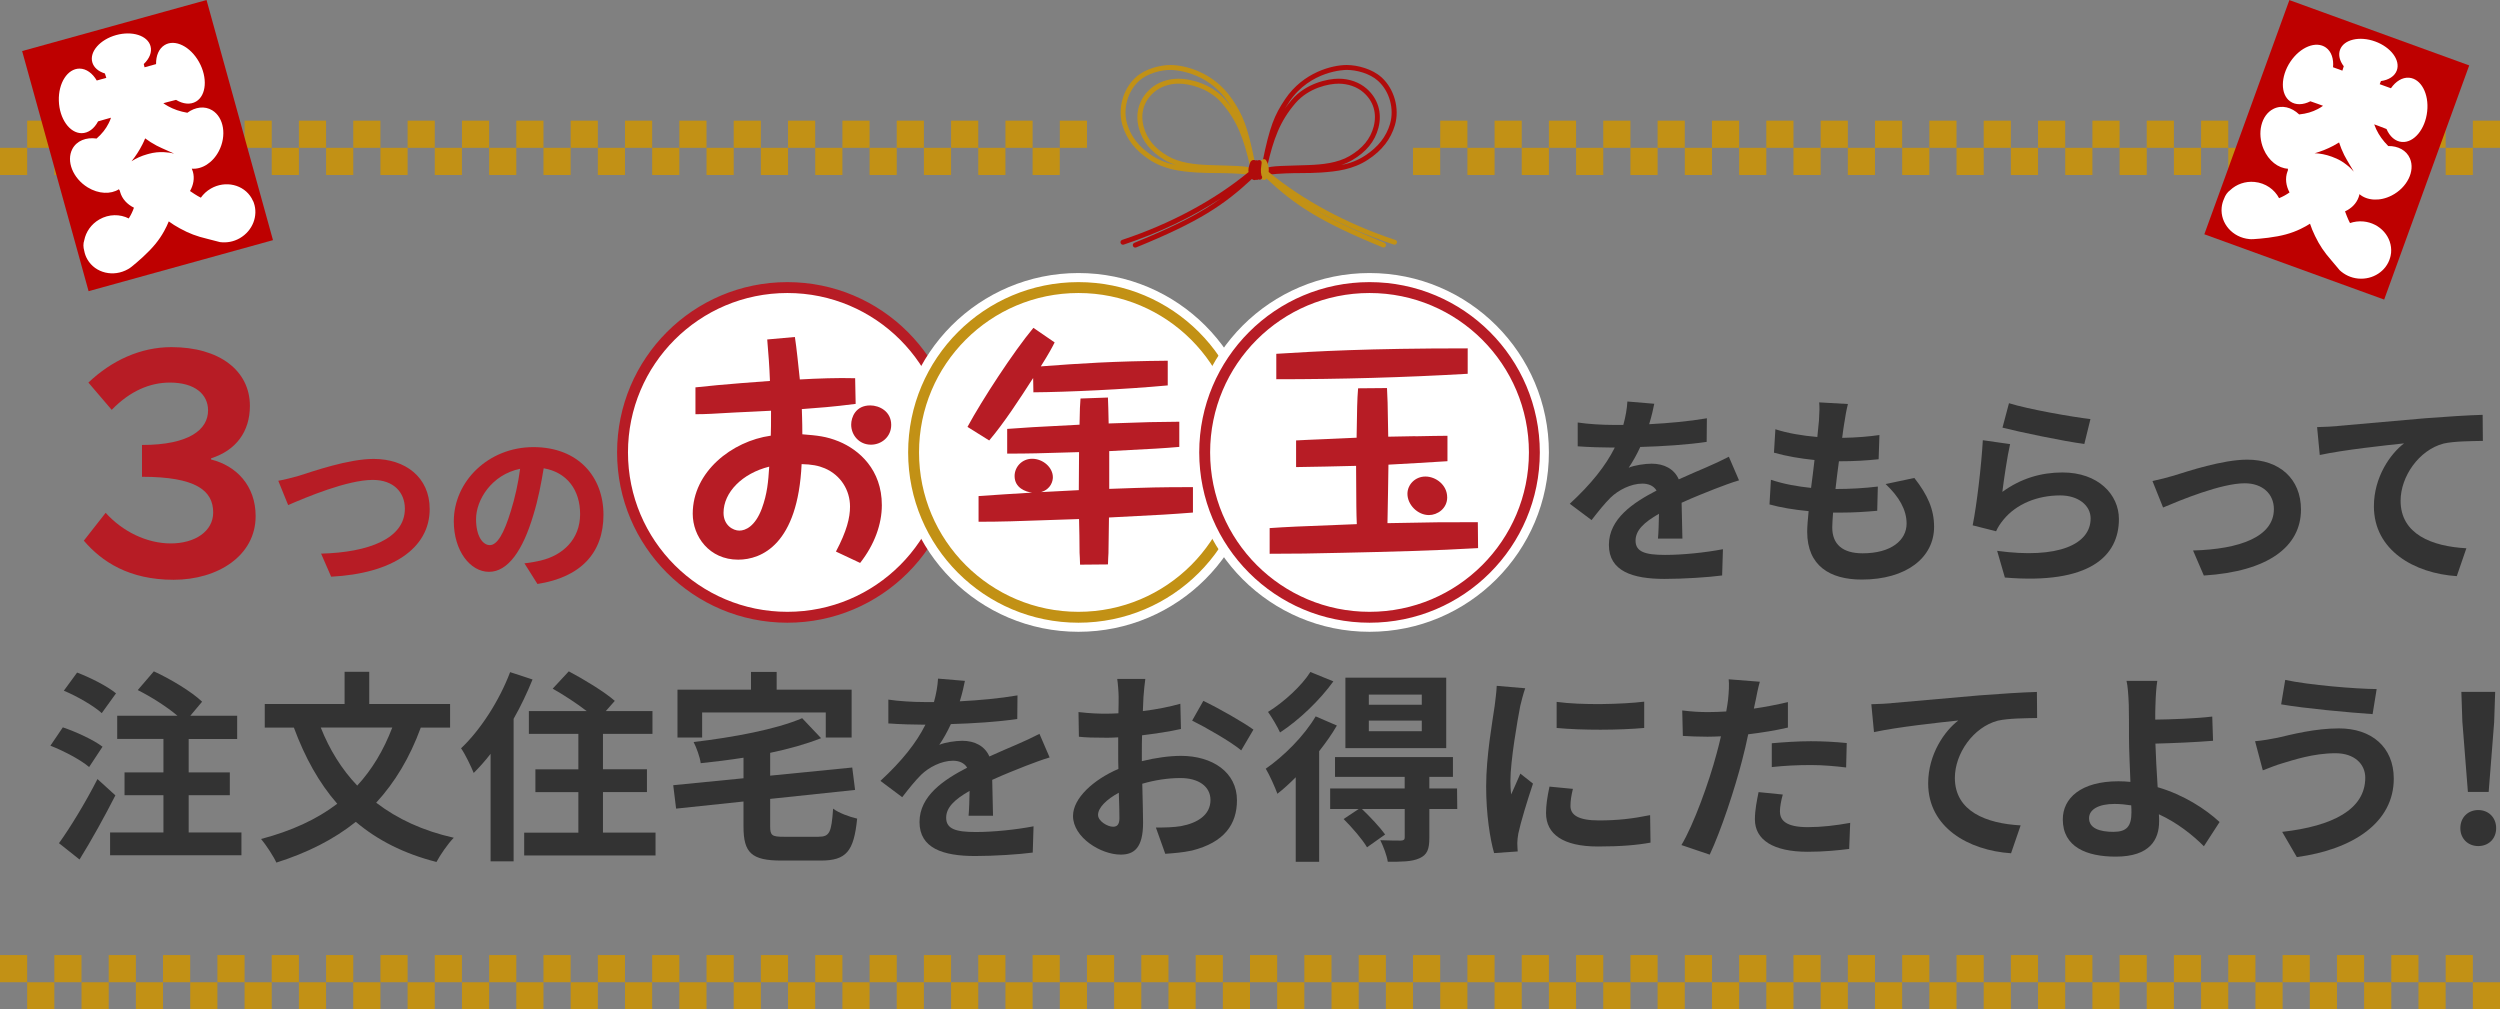 <?xml version="1.0" encoding="UTF-8"?>
<svg id="_レイヤー_2" data-name="レイヤー 2" xmlns="http://www.w3.org/2000/svg" viewBox="0 0 688.36 277.94">
  <rect x="0" y="0" width="688.36" height="277.94" fill="#808080" stroke="none"/>
  <defs>
    <style>
      .cls-1 {
        stroke: #c29115;
      }

      .cls-1, .cls-2, .cls-3 {
        fill: none;
      }

      .cls-1, .cls-2, .cls-3, .cls-4 {
        stroke-miterlimit: 10;
      }

      .cls-1, .cls-2, .cls-4 {
        stroke-width: 3px;
      }

      .cls-2, .cls-4 {
        stroke: #b71c25;
      }

      .cls-3 {
        stroke: #fff;
        stroke-width: 8px;
      }

      .cls-4, .cls-5 {
        fill: #fff;
      }

      .cls-6 {
        fill: #be0000;
      }

      .cls-6, .cls-7, .cls-8, .cls-9, .cls-10, .cls-5 {
        stroke-width: 0px;
      }

      .cls-7 {
        fill: #b00b0b;
      }

      .cls-8 {
        fill: #b71c25;
      }

      .cls-9 {
        fill: #c29115;
      }

      .cls-10 {
        fill: #333;
      }
    </style>
  </defs>
  <g id="_レイヤー_1-2" data-name="レイヤー 1">
    <g>
      <g>
        <g>
          <path class="cls-8" d="M23.08,148.87l6.01-7.67c4.59,5.09,11.26,8.43,17.93,8.43s11.68-3.34,11.68-8.51c0-6.01-4.67-9.84-19.6-9.84v-8.76c13.01,0,18.19-4.25,18.19-9.51,0-4.42-3.59-7.67-10.51-7.67-5.42,0-10.93,2.25-16.02,7.51l-6.42-7.51c6.42-6.09,14.35-9.76,22.86-9.76,13.26,0,21.61,6.51,21.61,16.18,0,7.09-3.84,12.26-10.68,14.43v.33c7.01,1.75,12.26,7.26,12.26,15.6,0,10.84-10.34,17.52-22.61,17.52s-19.77-5.01-24.69-10.76Z"/>
          <path class="cls-8" d="M82.49,130.94c3.68-1.15,13.42-4.58,20.39-4.58,8.64,0,15.43,4.97,15.43,13.8,0,10.84-10.32,17.77-27.13,18.63l-2.77-6.35c12.94-.33,23.07-4.06,23.07-12.37,0-4.49-3.1-7.93-8.83-7.93-7.02,0-18.34,4.78-23.31,6.93l-2.72-6.69c1.77-.29,4.16-.96,5.87-1.43Z"/>
          <path class="cls-8" d="M147.98,160.79l-3.58-5.68c1.81-.19,3.15-.48,4.44-.76,6.11-1.43,10.89-5.83,10.89-12.8,0-6.59-3.58-11.51-10.03-12.61-.67,4.06-1.48,8.45-2.87,12.94-2.87,9.65-6.97,15.57-12.18,15.57s-9.7-5.83-9.7-13.9c0-11.03,9.55-20.44,21.92-20.44s19.29,8.21,19.29,18.63-6.16,17.19-18.2,19.06ZM134.85,150.1c2.01,0,3.87-3.01,5.83-9.46,1.1-3.53,2.01-7.59,2.53-11.56-7.88,1.62-12.13,8.6-12.13,13.85,0,4.82,1.91,7.16,3.77,7.16Z"/>
        </g>
        <g>
          <path class="cls-10" d="M24.54,211.21c-2.24-1.96-6.95-4.43-10.66-5.89l3.42-5.05c3.65,1.23,8.52,3.48,10.93,5.33l-3.7,5.61ZM31.77,219c-2.97,5.83-6.5,12.22-9.87,17.66l-5.66-4.49c3.03-4.21,7.29-11.16,10.6-17.66l4.93,4.49ZM28.01,196.35c-2.13-1.96-6.79-4.65-10.43-6.17l3.65-4.99c3.59,1.35,8.36,3.76,10.71,5.72l-3.92,5.44ZM66.48,229.21v6.28H30.31v-6.28h14.69v-10.26h-10.71v-6.28h10.71v-9.2h-12.73v-6.39h16.6c-2.92-2.47-7.23-5.22-10.94-7.07l4.43-5.16c4.54,2.07,10.43,5.61,13.29,8.36l-3.25,3.87h12.9v6.39h-13.35v9.2h11.33v6.28h-11.33v10.26h14.52Z"/>
          <path class="cls-10" d="M115.86,200.33c-3.03,8.3-7.12,15.08-12.28,20.69,5.78,4.43,12.84,7.74,21.37,9.65-1.63,1.63-3.76,4.77-4.77,6.67-9.03-2.3-16.32-6.06-22.21-11.05-6.11,4.88-13.35,8.52-21.87,11.22-.79-1.74-2.86-4.88-4.21-6.5,8.3-2.19,15.31-5.38,20.97-9.7-5.05-5.78-8.92-12.79-11.94-20.97h-8.02v-6.5h21.98v-8.86h6.79v8.86h22.26v6.5h-8.07ZM88.32,200.33c2.41,6.06,5.72,11.44,10.04,15.98,4.04-4.37,7.23-9.65,9.65-15.98h-19.68Z"/>
          <path class="cls-10" d="M146.63,187.1c-1.46,3.59-3.2,7.29-5.21,10.82v39.25h-6.34v-29.61c-1.51,1.96-3.08,3.7-4.65,5.27-.62-1.57-2.35-5.22-3.48-6.79,5.33-5.05,10.49-13.01,13.51-20.97l6.17,2.02ZM180.5,229.27v6.28h-36.17v-6.28h14.92v-11.16h-11.83v-6.28h11.83v-9.76h-13.63v-6.28h15.92c-2.75-2.13-6.39-4.49-9.36-6.17l4.43-4.77c4.15,2.19,9.87,5.66,12.67,8.13l-2.47,2.8h12.84v6.28h-13.63v9.76h12.11v6.28h-12.11v11.16h14.47Z"/>
          <path class="cls-10" d="M225.41,230.39c3.03,0,3.53-1.18,3.98-7.74,1.51,1.18,4.6,2.3,6.62,2.75-.9,9.03-2.97,11.55-10.04,11.55h-10.82c-8.19,0-10.43-2.13-10.43-9.31v-6.95l-18.56,1.96-.79-6.45,19.35-1.91v-5.66c-3.98.62-7.96,1.12-11.78,1.51-.22-1.68-1.18-4.32-1.96-5.83,10.93-1.29,22.71-3.48,29.89-6.56l5.21,5.5c-4.09,1.63-8.92,2.97-14.02,4.04v6.28l22.6-2.24.78,6.17-23.38,2.47v7.57c0,2.52.5,2.86,3.81,2.86h9.53ZM193.33,203.08h-6.79v-13.18h20.24v-4.88h7.07v4.88h20.64v13.18h-7.12v-6.9h-34.04v6.9Z"/>
          <path class="cls-10" d="M264.29,193.1c5.33-.28,10.93-.78,15.87-1.63l-.06,6.5c-5.33.79-12.22,1.23-18.28,1.4-.95,2.07-2.08,4.09-3.2,5.72,1.46-.67,4.49-1.12,6.34-1.12,3.42,0,6.22,1.46,7.46,4.32,2.92-1.35,5.27-2.3,7.57-3.31,2.19-.95,4.15-1.85,6.22-2.92l2.8,6.5c-1.79.5-4.77,1.63-6.67,2.36-2.52,1.01-5.72,2.24-9.14,3.81.06,3.14.17,7.29.22,9.87h-6.73c.17-1.68.22-4.37.28-6.84-4.21,2.41-6.45,4.6-6.45,7.4,0,3.08,2.64,3.93,8.13,3.93,4.77,0,10.99-.62,15.93-1.57l-.22,7.23c-3.7.5-10.6.95-15.87.95-8.8,0-15.31-2.13-15.31-9.36s6.73-11.66,13.12-14.97c-.84-1.4-2.35-1.91-3.92-1.91-3.14,0-6.62,1.79-8.75,3.87-1.68,1.68-3.31,3.7-5.21,6.17l-6-4.49c5.89-5.44,9.87-10.43,12.39-15.48h-.73c-2.3,0-6.39-.11-9.48-.34v-6.56c2.86.45,7.01.67,9.87.67h2.69c.62-2.24,1.01-4.43,1.12-6.45l7.4.62c-.28,1.4-.67,3.25-1.4,5.61Z"/>
          <path class="cls-10" d="M314.85,191.81c-.06,1.23-.11,2.58-.17,3.98,3.7-.45,7.4-1.18,10.32-2.02l.17,6.95c-3.2.73-7.07,1.29-10.71,1.74-.06,1.68-.06,3.42-.06,5.05v2.07c3.81-.95,7.68-1.46,10.77-1.46,8.63,0,15.42,4.49,15.42,12.22,0,6.62-3.48,11.61-12.39,13.85-2.58.56-5.05.73-7.35.9l-2.58-7.23c2.52,0,4.93-.06,6.9-.39,4.54-.84,8.13-3.08,8.13-7.18,0-3.81-3.37-6.06-8.24-6.06-3.48,0-7.12.56-10.54,1.57.11,4.43.22,8.8.22,10.71,0,6.95-2.47,8.8-6.17,8.8-5.44,0-13.12-4.71-13.12-10.65,0-4.88,5.61-9.98,12.5-12.95-.06-1.35-.06-2.69-.06-3.98v-4.71c-1.07.06-2.08.11-2.97.11-3.76,0-5.94-.06-7.85-.28l-.11-6.79c3.31.39,5.72.45,7.74.45,1.01,0,2.13-.06,3.25-.11.06-1.96.06-3.59.06-4.54,0-1.18-.22-3.93-.39-4.93h7.74c-.17,1.01-.39,3.42-.5,4.88ZM306.44,227.64c1.01,0,1.79-.45,1.79-2.36,0-1.4-.06-3.98-.17-7.01-3.42,1.85-5.72,4.15-5.72,6.11,0,1.74,2.64,3.25,4.09,3.25ZM345.13,200.89l-3.37,5.72c-2.69-2.3-10.04-6.5-13.51-8.19l3.08-5.44c4.32,2.07,10.82,5.78,13.79,7.91Z"/>
          <path class="cls-10" d="M368.1,199.77c-1.35,2.36-3.03,4.71-4.88,7.07v30.45h-6.45v-23.27c-1.68,1.68-3.37,3.25-5.05,4.54-.5-1.46-2.19-5.27-3.2-6.9,4.99-3.48,10.49-8.92,13.74-14.41l5.83,2.52ZM367.14,187.6c-3.7,5.16-9.42,10.65-14.69,14.08-.67-1.51-2.3-4.26-3.31-5.66,4.37-2.69,9.31-7.23,11.66-10.99l6.34,2.58ZM401.24,222.76h-7.68v7.96c0,3.08-.56,4.65-2.75,5.61-2.08.95-4.88.95-8.69.95-.28-1.79-1.23-4.26-2.07-5.94,2.35.11,4.99.11,5.72.11.79-.06,1.01-.28,1.01-.9v-7.79h-11.78c2.24,2.13,4.99,5.05,6.39,7.01l-4.99,3.53c-1.23-2.13-4.09-5.44-6.45-7.79l4.15-2.75h-7.85v-5.66h20.52v-3.2h-19.18v-5.44h32.47v5.44h-6.5v3.2h7.63l.06,5.66ZM398.21,205.99h-27.76v-19.4h27.76v19.4ZM391.48,191.25h-14.58v2.8h14.58v-2.8ZM391.48,198.42h-14.58v2.92h14.58v-2.92Z"/>
          <path class="cls-10" d="M418.57,194.5c-.73,3.76-2.69,14.97-2.69,20.58,0,1.07.06,2.52.22,3.65.84-1.91,1.74-3.87,2.52-5.72l3.48,2.75c-1.57,4.65-3.42,10.77-4.04,13.74-.17.84-.28,2.07-.28,2.64,0,.62.06,1.51.11,2.3l-6.5.45c-1.12-3.87-2.19-10.71-2.19-18.34,0-8.41,1.74-17.89,2.35-22.21.17-1.57.5-3.7.56-5.5l7.85.67c-.45,1.18-1.18,3.98-1.4,4.99ZM432.42,221.92c0,2.47,2.13,3.98,7.85,3.98,4.99,0,9.14-.45,14.08-1.46l.11,7.57c-3.64.67-8.13,1.07-14.47,1.07-9.64,0-14.3-3.42-14.3-9.2,0-2.19.34-4.43.95-7.29l6.45.62c-.45,1.85-.67,3.2-.67,4.71ZM452.72,193.21v7.23c-6.9.62-17.05.67-24.11,0v-7.18c6.9.95,18.06.67,24.11-.06Z"/>
          <path class="cls-10" d="M483.37,192.98c-.11.62-.28,1.35-.45,2.13,3.14-.45,6.28-1.07,9.37-1.79v7.01c-3.36.79-7.18,1.4-10.93,1.85-.5,2.41-1.07,4.88-1.68,7.18-2.02,7.85-5.78,19.29-8.92,25.96l-7.79-2.64c3.37-5.61,7.63-17.38,9.7-25.23.39-1.51.84-3.08,1.18-4.71-1.29.06-2.52.11-3.7.11-2.69,0-4.82-.11-6.79-.22l-.17-7.01c2.86.34,4.77.45,7.07.45,1.63,0,3.31-.06,5.05-.17.22-1.23.39-2.3.5-3.2.22-2.07.34-4.37.17-5.66l8.58.67c-.45,1.51-.95,4.04-1.18,5.27ZM490.1,223.43c0,2.47,1.68,4.32,7.68,4.32,3.76,0,7.63-.45,11.66-1.18l-.28,7.18c-3.14.39-6.95.78-11.44.78-9.42,0-14.52-3.25-14.52-8.92,0-2.58.56-5.27,1.01-7.51l6.67.67c-.45,1.57-.79,3.42-.79,4.65ZM498.62,204.09c3.2,0,6.56.17,9.87.5l-.17,6.73c-2.8-.34-6.22-.67-9.65-.67-3.81,0-7.29.17-10.82.56v-6.56c3.14-.28,7.18-.56,10.77-.56Z"/>
          <path class="cls-10" d="M520.81,193.6c4.65-.39,13.91-1.23,24.17-2.13,5.78-.45,11.94-.84,15.87-.95l.06,7.18c-3.03.06-7.85.06-10.82.73-6.79,1.79-11.83,9.08-11.83,15.76,0,9.2,8.64,12.56,18.11,13.07l-2.64,7.68c-11.72-.78-22.82-7.12-22.82-19.23,0-8.07,4.54-14.47,8.3-17.33-5.27.56-16.71,1.79-23.22,3.2l-.73-7.68c2.24-.06,4.43-.17,5.55-.28Z"/>
          <path class="cls-10" d="M593.49,194.05c-.06,1.29-.06,2.64-.06,4.09,4.49-.06,11.05-.28,15.7-.84l.22,6.67c-4.71.39-11.33.67-15.87.78.11,3.36.34,7.85.62,12,7.12,2.07,13.18,6,17.05,9.59l-4.32,6.67c-3.2-3.2-7.4-6.5-12.39-8.8.06.73.06,1.4.06,1.96,0,4.99-2.52,9.7-11.94,9.7-8.02,0-14.58-2.64-14.58-10.26,0-5.83,4.99-10.49,15.31-10.49,1.12,0,2.24.06,3.31.17-.17-4.37-.39-9.14-.39-12.11,0-3.42,0-6.73-.06-9.14-.11-2.75-.28-5.16-.62-6.56h8.47c-.28,1.63-.45,4.37-.5,6.56ZM582,229.04c3.59,0,4.88-1.57,4.88-5.33,0-.5,0-1.18-.06-1.96-1.46-.22-3.03-.39-4.6-.39-4.37,0-7.01,1.51-7.01,3.93,0,2.75,2.86,3.76,6.79,3.76Z"/>
          <path class="cls-10" d="M643.07,207.4c-6.17,0-11.72,1.91-14.58,2.75-1.63.45-3.81,1.35-5.44,1.96l-2.13-8.02c1.91-.17,4.32-.56,6.17-.95,4.09-.95,10.37-2.58,16.94-2.58,8.86,0,15.08,5.05,15.08,13.85,0,12-11.1,19.46-26.69,21.59l-4.04-6.95c13.91-1.57,22.88-6.17,22.88-14.92,0-3.7-2.92-6.73-8.19-6.73ZM654.4,189.73l-1.12,6.9c-6.56-.45-18.73-1.57-25.18-2.69l1.12-6.73c6.5,1.4,19.23,2.47,25.18,2.52Z"/>
          <path class="cls-10" d="M677.44,228.03c0-2.97,2.13-4.99,4.93-4.99s4.93,2.02,4.93,4.99-2.13,4.93-4.93,4.93-4.93-2.02-4.93-4.93ZM678,198.87l-.28-8.36h9.31l-.28,8.36-1.51,19.18h-5.72l-1.51-19.18Z"/>
        </g>
        <g>
          <path class="cls-10" d="M454.11,116.8c5.33-.28,10.93-.78,15.87-1.63l-.06,6.5c-5.33.79-12.22,1.23-18.28,1.4-.95,2.07-2.08,4.09-3.2,5.72,1.46-.67,4.49-1.12,6.34-1.12,3.42,0,6.22,1.46,7.46,4.32,2.92-1.35,5.27-2.3,7.57-3.31,2.19-.95,4.15-1.85,6.22-2.92l2.8,6.5c-1.79.5-4.77,1.63-6.67,2.36-2.52,1.01-5.72,2.24-9.14,3.81.06,3.14.17,7.29.22,9.87h-6.73c.17-1.68.22-4.37.28-6.84-4.21,2.41-6.45,4.6-6.45,7.4,0,3.08,2.64,3.93,8.13,3.93,4.77,0,10.99-.62,15.93-1.57l-.22,7.23c-3.7.5-10.6.95-15.87.95-8.8,0-15.31-2.13-15.31-9.36s6.73-11.66,13.12-14.97c-.84-1.4-2.35-1.91-3.92-1.91-3.14,0-6.62,1.79-8.75,3.87-1.68,1.68-3.31,3.7-5.22,6.17l-6-4.49c5.89-5.44,9.87-10.43,12.39-15.48h-.73c-2.3,0-6.39-.11-9.48-.34v-6.56c2.86.45,7.01.67,9.87.67h2.69c.62-2.24,1.01-4.43,1.12-6.45l7.4.62c-.28,1.4-.67,3.25-1.4,5.61Z"/>
          <path class="cls-10" d="M507.85,116.24c-.17.95-.39,2.47-.62,4.32,4.04-.06,7.63-.39,10.26-.78l-.22,6.67c-3.36.34-6.45.56-10.93.56-.34,2.47-.67,5.1-.95,7.63h.39c3.48,0,7.63-.22,11.27-.67l-.17,6.67c-3.14.28-6.39.5-9.92.5h-2.24c-.11,1.68-.22,3.08-.22,4.09,0,4.65,2.86,7.12,8.36,7.12,7.85,0,12.11-3.59,12.11-8.19,0-3.81-2.08-7.4-5.78-10.88l7.91-1.68c3.7,4.71,5.44,8.69,5.44,13.46,0,8.47-7.63,14.52-19.91,14.52-8.8,0-15.03-3.81-15.03-13.18,0-1.35.17-3.36.39-5.66-4.09-.39-7.79-1.01-10.77-1.85l.39-6.79c3.65,1.23,7.4,1.85,11.05,2.24.34-2.52.67-5.16.95-7.68-3.87-.39-7.85-1.07-11.16-2.02l.39-6.45c3.25,1.07,7.46,1.79,11.55,2.13.17-1.74.34-3.25.45-4.54.17-2.64.17-3.76.06-4.99l7.91.45c-.5,2.02-.73,3.53-.95,4.99Z"/>
          <path class="cls-10" d="M551.36,135.42c5.1-3.7,10.65-5.33,16.54-5.33,9.81,0,15.53,6.06,15.53,12.84,0,10.21-8.08,18.06-31.4,16.09l-2.13-7.35c16.82,2.3,25.74-1.79,25.74-8.92,0-3.65-3.48-6.34-8.36-6.34-6.34,0-12.06,2.36-15.59,6.62-1.01,1.23-1.57,2.13-2.08,3.25l-6.45-1.63c1.12-5.5,2.41-16.49,2.8-23.44l7.51,1.07c-.73,3.08-1.74,9.93-2.13,13.12ZM575.59,115.4l-1.68,6.84c-5.66-.73-18.17-3.36-22.54-4.49l1.79-6.73c5.33,1.68,17.55,3.81,22.43,4.37Z"/>
          <path class="cls-10" d="M598.63,130.93c3.81-1.18,13.35-4.37,20.13-4.37,8.86,0,14.8,5.27,14.8,13.74,0,10.15-8.92,17.05-26.75,18.17l-2.97-6.9c12.84-.34,22.26-3.76,22.26-11.38,0-4.21-3.14-7.12-8.02-7.12-6.5,0-17.72,4.65-22.49,6.67l-2.92-7.29c1.68-.34,4.26-1.01,5.94-1.51Z"/>
          <path class="cls-10" d="M643.54,117.3c4.65-.39,13.91-1.23,24.17-2.13,5.78-.45,11.95-.84,15.87-.95l.06,7.18c-3.03.06-7.85.06-10.82.73-6.79,1.79-11.83,9.08-11.83,15.76,0,9.2,8.64,12.56,18.11,13.07l-2.64,7.68c-11.72-.78-22.82-7.12-22.82-19.23,0-8.07,4.54-14.47,8.3-17.33-5.27.56-16.71,1.79-23.21,3.2l-.73-7.68c2.24-.06,4.43-.17,5.55-.28Z"/>
        </g>
        <circle class="cls-4" cx="216.8" cy="124.57" r="45.39"/>
        <g>
          <circle class="cls-3" cx="296.94" cy="124.57" r="45.39"/>
          <circle class="cls-5" cx="296.94" cy="124.57" r="45.39"/>
          <circle class="cls-1" cx="296.94" cy="124.57" r="45.39"/>
        </g>
        <g>
          <circle class="cls-3" cx="377.09" cy="124.57" r="45.39"/>
          <circle class="cls-5" cx="377.09" cy="124.57" r="45.39"/>
          <circle class="cls-2" cx="377.09" cy="124.57" r="45.39"/>
        </g>
        <g>
          <path class="cls-8" d="M191.47,106.66c7.14-.82,19.58-1.7,20.53-1.77-.14-3.81-.41-7.62-.75-11.42l7.62-.68c.48,3.13.95,7.82,1.36,11.69,4.83-.27,10.47-.48,15.23-.34l.14,7.07c-6.94.88-9.59,1.02-14.82,1.43,0,.68.14,3.2.14,6.94,4.15.34,6.53.54,10.06,1.97,5.58,2.31,11.83,7.75,11.83,17.54,0,5.17-1.97,10.81-5.98,15.91l-6.66-3.13c2.99-5.64,3.88-9.32,3.88-12.38,0-4.49-2.52-8.64-6.94-10.54-1.77-.75-3.6-1.09-6.39-1.16-1.02,22.1-11.02,26.31-17.47,26.31-7.96,0-12.51-6.39-12.51-12.65,0-11.56,10.81-19.99,21.49-21.49.07-2.11.07-2.58.07-6.87-2.24.14-8.57.41-9.86.48-5.92.34-7.96.48-10.95.48v-7.41ZM199.22,141.2c0,3.47,2.65,4.9,4.35,4.9s4.35-1.16,6.19-6.05c1.5-4.08,1.77-7.34,2.04-11.56-7.41,1.84-12.58,7.07-12.58,12.71ZM245.39,117c0,3.26-2.65,5.44-5.58,5.44-3.26,0-5.44-2.65-5.44-5.51,0-2.04,1.22-5.3,5.24-5.3,2.52,0,5.78,1.63,5.78,5.37Z"/>
          <path class="cls-8" d="M321.53,106.12c-11.69,1.09-27.81,1.84-36.99,1.9l-.07-3.94c-3.81,5.92-7.96,12.31-12.1,17.2l-5.98-3.74c4.01-7.41,12.65-20.67,18.15-27.27l5.85,4.01c-.68,1.36-1.5,2.92-3.81,6.6,10.81-.82,20.06-1.43,34.95-1.56v6.8ZM324.73,123.05c-4.83.41-6.12.48-19.31,1.16v10.4c11.49-.41,13.8-.48,23.05-.48v7c-6.26.48-7.96.61-23.12,1.36,0,1.56-.14,8.36-.14,9.79-.07.88-.07,1.56-.14,3.13l-7.68.07c-.07-1.77-.07-2.45-.14-3.26,0-1.5-.07-8.02-.14-9.31-19.31.68-21.49.75-27.67.75v-7.07c2.31-.2,12.65-.82,14.75-.95-1.77-.2-4.83-1.29-4.83-4.56,0-2.52,2.04-4.76,4.83-4.76,2.99,0,5.71,2.38,5.71,5.1,0,.95-.48,3.26-3.26,4.08l10.4-.54c0-2.65.07-6.94.07-10.47-11.29.34-13.6.41-19.79.41v-6.8c5.98-.41,6.19-.48,19.92-1.16.07-4.35.14-5.51.27-7.21l7.55-.27c.07,1.97.14,3.33.2,7.14,11.42-.41,12.38-.41,19.45-.48v6.94Z"/>
          <path class="cls-8" d="M389.71,120.13c4.56-.07,6.05-.14,8.84-.14v7c-2.58.2-13.94.82-16.25.95-.07,6.87-.14,7.82-.27,16.11,13.19-.27,14.96-.27,24.88-.27l.07,7.14c-11.42.68-24.89,1.02-37.33,1.29-7.62.2-13.73.27-20.06.27v-7.07c5.1-.34,6.46-.41,24-1.09-.14-3.47-.14-4.22-.2-16.05-2.65.07-14.21.34-16.52.34v-7.34c2.31-.14,2.99-.14,9.11-.41l7.55-.34c.14-8.43.14-10.06.41-13.6l7.96-.07c.14,2.65.2,3.67.34,13.39l7.48-.14ZM404.12,102.92c-17.54,1.02-35.15,1.5-52.7,1.5v-7c11.02-.68,24.75-1.5,52.7-1.5v7ZM398.48,136.92c0,3.13-2.72,4.9-5.03,4.9-3.13,0-5.92-2.86-5.92-5.85,0-2.52,2.11-4.76,4.96-4.76s5.98,2.31,5.98,5.71Z"/>
        </g>
        <g>
          <g>
            <rect class="cls-9" x="7.48" y="270.46" width="7.48" height="7.48"/>
            <rect class="cls-9" x="22.45" y="270.46" width="7.48" height="7.48"/>
            <rect class="cls-9" x="29.93" y="262.97" width="7.48" height="7.48"/>
            <rect class="cls-9" x="14.96" y="262.97" width="7.48" height="7.48"/>
            <rect class="cls-9" y="262.97" width="7.48" height="7.48"/>
            <rect class="cls-9" x="44.89" y="262.97" width="7.48" height="7.48"/>
            <rect class="cls-9" x="59.86" y="262.97" width="7.48" height="7.48"/>
            <rect class="cls-9" x="67.34" y="270.46" width="7.48" height="7.48"/>
            <rect class="cls-9" x="52.38" y="270.46" width="7.48" height="7.48"/>
            <rect class="cls-9" x="82.3" y="270.46" width="7.48" height="7.48"/>
            <rect class="cls-9" x="89.79" y="262.97" width="7.48" height="7.48"/>
            <rect class="cls-9" x="74.82" y="262.97" width="7.48" height="7.48"/>
            <rect class="cls-9" x="97.27" y="270.46" width="7.48" height="7.48"/>
            <rect class="cls-9" x="104.75" y="262.97" width="7.48" height="7.48"/>
            <rect class="cls-9" x="112.23" y="270.46" width="7.48" height="7.48"/>
            <rect class="cls-9" x="119.71" y="262.97" width="7.48" height="7.48"/>
            <rect class="cls-9" x="127.2" y="270.46" width="7.48" height="7.48"/>
            <rect class="cls-9" x="134.68" y="262.97" width="7.48" height="7.48"/>
            <rect class="cls-9" x="37.41" y="270.46" width="7.48" height="7.48"/>
            <rect class="cls-9" x="142.16" y="270.46" width="7.48" height="7.48"/>
            <rect class="cls-9" x="157.13" y="270.46" width="7.48" height="7.48"/>
            <rect class="cls-9" x="164.61" y="262.97" width="7.48" height="7.48"/>
            <rect class="cls-9" x="149.64" y="262.97" width="7.48" height="7.48"/>
            <rect class="cls-9" x="179.57" y="262.97" width="7.48" height="7.48"/>
            <rect class="cls-9" x="194.54" y="262.97" width="7.48" height="7.48"/>
            <rect class="cls-9" x="202.02" y="270.46" width="7.48" height="7.48"/>
            <rect class="cls-9" x="187.05" y="270.46" width="7.48" height="7.48"/>
            <rect class="cls-9" x="216.98" y="270.46" width="7.48" height="7.48"/>
            <rect class="cls-9" x="224.47" y="262.97" width="7.48" height="7.48"/>
            <rect class="cls-9" x="209.5" y="262.97" width="7.48" height="7.48"/>
            <rect class="cls-9" x="231.95" y="270.46" width="7.48" height="7.48"/>
            <rect class="cls-9" x="239.43" y="262.97" width="7.48" height="7.48"/>
            <rect class="cls-9" x="246.91" y="270.46" width="7.48" height="7.48"/>
            <rect class="cls-9" x="254.39" y="262.97" width="7.48" height="7.48"/>
            <rect class="cls-9" x="261.88" y="270.46" width="7.48" height="7.48"/>
            <rect class="cls-9" x="269.36" y="262.97" width="7.48" height="7.48"/>
            <rect class="cls-9" x="172.09" y="270.46" width="7.48" height="7.48"/>
            <rect class="cls-9" x="276.84" y="270.46" width="7.48" height="7.48"/>
            <rect class="cls-9" x="284.32" y="262.97" width="7.48" height="7.48"/>
            <rect class="cls-9" x="299.29" y="262.97" width="7.48" height="7.48"/>
            <rect class="cls-9" x="314.25" y="262.97" width="7.48" height="7.48"/>
            <rect class="cls-9" x="321.73" y="270.46" width="7.48" height="7.48"/>
            <rect class="cls-9" x="306.77" y="270.46" width="7.48" height="7.48"/>
            <rect class="cls-9" x="336.7" y="270.46" width="7.48" height="7.48"/>
            <rect class="cls-9" x="344.18" y="262.97" width="7.48" height="7.48"/>
            <rect class="cls-9" x="329.22" y="262.97" width="7.48" height="7.48"/>
            <rect class="cls-9" x="351.66" y="270.46" width="7.48" height="7.48"/>
            <rect class="cls-9" x="359.14" y="262.97" width="7.48" height="7.48"/>
            <rect class="cls-9" x="366.63" y="270.46" width="7.48" height="7.48"/>
            <rect class="cls-9" x="374.11" y="262.97" width="7.48" height="7.48"/>
            <rect class="cls-9" x="381.59" y="270.46" width="7.48" height="7.48"/>
            <rect class="cls-9" x="389.07" y="262.97" width="7.48" height="7.48"/>
            <rect class="cls-9" x="291.81" y="270.46" width="7.48" height="7.48"/>
          </g>
          <rect class="cls-9" x="396.56" y="270.46" width="7.48" height="7.48"/>
          <rect class="cls-9" x="411.52" y="270.46" width="7.48" height="7.48"/>
          <rect class="cls-9" x="419" y="262.97" width="7.48" height="7.48"/>
          <rect class="cls-9" x="404.04" y="262.97" width="7.48" height="7.48"/>
          <rect class="cls-9" x="433.97" y="262.97" width="7.48" height="7.48"/>
          <rect class="cls-9" x="448.93" y="262.97" width="7.48" height="7.48"/>
          <rect class="cls-9" x="456.41" y="270.46" width="7.48" height="7.48"/>
          <rect class="cls-9" x="441.45" y="270.46" width="7.48" height="7.48"/>
          <rect class="cls-9" x="471.38" y="270.46" width="7.48" height="7.48"/>
          <rect class="cls-9" x="478.86" y="262.97" width="7.48" height="7.48"/>
          <rect class="cls-9" x="463.9" y="262.97" width="7.48" height="7.48"/>
          <rect class="cls-9" x="486.34" y="270.46" width="7.48" height="7.48"/>
          <rect class="cls-9" x="493.82" y="262.97" width="7.48" height="7.48"/>
          <rect class="cls-9" x="501.31" y="270.46" width="7.48" height="7.48"/>
          <rect class="cls-9" x="508.79" y="262.97" width="7.48" height="7.48"/>
          <rect class="cls-9" x="516.27" y="270.46" width="7.48" height="7.48"/>
          <rect class="cls-9" x="523.75" y="262.97" width="7.48" height="7.48"/>
          <rect class="cls-9" x="426.48" y="270.46" width="7.48" height="7.48"/>
          <rect class="cls-9" x="531.23" y="270.46" width="7.48" height="7.48"/>
          <rect class="cls-9" x="546.2" y="270.46" width="7.48" height="7.48"/>
          <rect class="cls-9" x="553.68" y="262.97" width="7.48" height="7.48"/>
          <rect class="cls-9" x="538.72" y="262.97" width="7.48" height="7.48"/>
          <rect class="cls-9" x="568.65" y="262.97" width="7.48" height="7.48"/>
          <rect class="cls-9" x="583.61" y="262.97" width="7.48" height="7.48"/>
          <rect class="cls-9" x="591.09" y="270.46" width="7.48" height="7.48"/>
          <rect class="cls-9" x="576.13" y="270.46" width="7.48" height="7.48"/>
          <rect class="cls-9" x="606.06" y="270.46" width="7.48" height="7.48"/>
          <rect class="cls-9" x="613.54" y="262.97" width="7.48" height="7.48"/>
          <rect class="cls-9" x="598.57" y="262.97" width="7.48" height="7.48"/>
          <rect class="cls-9" x="621.02" y="270.46" width="7.48" height="7.48"/>
          <rect class="cls-9" x="628.5" y="262.97" width="7.48" height="7.48"/>
          <rect class="cls-9" x="635.99" y="270.46" width="7.48" height="7.48"/>
          <rect class="cls-9" x="643.47" y="262.97" width="7.48" height="7.48"/>
          <rect class="cls-9" x="650.95" y="270.46" width="7.48" height="7.48"/>
          <rect class="cls-9" x="658.43" y="262.97" width="7.48" height="7.48"/>
          <rect class="cls-9" x="561.16" y="270.46" width="7.48" height="7.48"/>
          <rect class="cls-9" x="665.91" y="270.46" width="7.48" height="7.48"/>
          <rect class="cls-9" x="673.4" y="262.97" width="7.48" height="7.48"/>
          <rect class="cls-9" x="680.88" y="270.46" width="7.48" height="7.48"/>
        </g>
        <g>
          <rect class="cls-9" x="7.48" y="33.22" width="7.48" height="7.48"/>
          <rect class="cls-9" x="22.45" y="33.22" width="7.48" height="7.48"/>
          <rect class="cls-9" x="29.93" y="40.7" width="7.48" height="7.48"/>
          <rect class="cls-9" x="14.96" y="40.7" width="7.48" height="7.48"/>
          <rect class="cls-9" x="44.89" y="40.7" width="7.48" height="7.48"/>
          <rect class="cls-9" x="52.38" y="33.22" width="7.48" height="7.48"/>
          <rect class="cls-9" x="37.41" y="33.22" width="7.48" height="7.48"/>
          <rect class="cls-9" x="59.86" y="40.7" width="7.48" height="7.48"/>
          <rect class="cls-9" x="67.34" y="33.22" width="7.48" height="7.48"/>
          <rect class="cls-9" x="74.82" y="40.7" width="7.48" height="7.48"/>
          <rect class="cls-9" x="82.3" y="33.22" width="7.48" height="7.48"/>
          <rect class="cls-9" x="89.79" y="40.7" width="7.48" height="7.48"/>
          <rect class="cls-9" x="97.27" y="33.22" width="7.48" height="7.48"/>
          <rect class="cls-9" y="40.7" width="7.48" height="7.48"/>
          <rect class="cls-9" x="104.75" y="40.7" width="7.48" height="7.48"/>
          <rect class="cls-9" x="119.71" y="40.7" width="7.48" height="7.48"/>
          <rect class="cls-9" x="127.2" y="33.22" width="7.48" height="7.48"/>
          <rect class="cls-9" x="112.23" y="33.22" width="7.48" height="7.48"/>
          <rect class="cls-9" x="142.16" y="33.22" width="7.48" height="7.48"/>
          <rect class="cls-9" x="157.13" y="33.22" width="7.48" height="7.48"/>
          <rect class="cls-9" x="164.61" y="40.7" width="7.48" height="7.48"/>
          <rect class="cls-9" x="149.64" y="40.7" width="7.48" height="7.48"/>
          <rect class="cls-9" x="179.57" y="40.7" width="7.48" height="7.48"/>
          <rect class="cls-9" x="187.05" y="33.22" width="7.48" height="7.48"/>
          <rect class="cls-9" x="172.09" y="33.22" width="7.48" height="7.48"/>
          <rect class="cls-9" x="194.54" y="40.7" width="7.48" height="7.48"/>
          <rect class="cls-9" x="202.02" y="33.22" width="7.48" height="7.48"/>
          <rect class="cls-9" x="209.5" y="40.7" width="7.48" height="7.48"/>
          <rect class="cls-9" x="216.98" y="33.22" width="7.48" height="7.48"/>
          <rect class="cls-9" x="224.47" y="40.7" width="7.48" height="7.48"/>
          <rect class="cls-9" x="231.95" y="33.22" width="7.48" height="7.48"/>
          <rect class="cls-9" x="134.68" y="40.7" width="7.48" height="7.48"/>
          <rect class="cls-9" x="239.43" y="40.7" width="7.48" height="7.48"/>
          <rect class="cls-9" x="246.91" y="33.22" width="7.48" height="7.48"/>
          <rect class="cls-9" x="261.88" y="33.22" width="7.48" height="7.48"/>
          <rect class="cls-9" x="276.84" y="33.22" width="7.48" height="7.48"/>
          <rect class="cls-9" x="284.32" y="40.7" width="7.48" height="7.48"/>
          <rect class="cls-9" x="269.36" y="40.7" width="7.48" height="7.48"/>
          <rect class="cls-9" x="291.81" y="33.22" width="7.48" height="7.48"/>
          <rect class="cls-9" x="254.39" y="40.7" width="7.48" height="7.48"/>
        </g>
        <g>
          <rect class="cls-9" x="396.56" y="33.22" width="7.48" height="7.48"/>
          <rect class="cls-9" x="411.52" y="33.22" width="7.48" height="7.48"/>
          <rect class="cls-9" x="419" y="40.7" width="7.48" height="7.48"/>
          <rect class="cls-9" x="404.04" y="40.7" width="7.48" height="7.48"/>
          <rect class="cls-9" x="433.97" y="40.7" width="7.48" height="7.48"/>
          <rect class="cls-9" x="441.45" y="33.22" width="7.48" height="7.48"/>
          <rect class="cls-9" x="426.48" y="33.22" width="7.48" height="7.48"/>
          <rect class="cls-9" x="448.93" y="40.7" width="7.48" height="7.48"/>
          <rect class="cls-9" x="456.41" y="33.22" width="7.48" height="7.48"/>
          <rect class="cls-9" x="463.9" y="40.7" width="7.48" height="7.48"/>
          <rect class="cls-9" x="471.38" y="33.22" width="7.48" height="7.48"/>
          <rect class="cls-9" x="478.86" y="40.7" width="7.48" height="7.48"/>
          <rect class="cls-9" x="486.34" y="33.22" width="7.48" height="7.48"/>
          <rect class="cls-9" x="389.07" y="40.7" width="7.48" height="7.48"/>
          <rect class="cls-9" x="493.82" y="40.7" width="7.48" height="7.48"/>
          <rect class="cls-9" x="508.79" y="40.7" width="7.48" height="7.48"/>
          <rect class="cls-9" x="516.27" y="33.22" width="7.48" height="7.48"/>
          <rect class="cls-9" x="501.31" y="33.22" width="7.48" height="7.48"/>
          <rect class="cls-9" x="531.23" y="33.22" width="7.48" height="7.48"/>
          <rect class="cls-9" x="546.2" y="33.22" width="7.48" height="7.48"/>
          <rect class="cls-9" x="553.68" y="40.7" width="7.48" height="7.48"/>
          <rect class="cls-9" x="538.72" y="40.7" width="7.48" height="7.48"/>
          <rect class="cls-9" x="568.65" y="40.7" width="7.48" height="7.48"/>
          <rect class="cls-9" x="576.13" y="33.22" width="7.48" height="7.48"/>
          <rect class="cls-9" x="561.16" y="33.22" width="7.48" height="7.48"/>
          <rect class="cls-9" x="583.61" y="40.7" width="7.48" height="7.48"/>
          <rect class="cls-9" x="591.09" y="33.22" width="7.48" height="7.48"/>
          <rect class="cls-9" x="598.57" y="40.7" width="7.48" height="7.48"/>
          <rect class="cls-9" x="606.06" y="33.22" width="7.48" height="7.48"/>
          <rect class="cls-9" x="613.54" y="40.7" width="7.48" height="7.48"/>
          <rect class="cls-9" x="621.02" y="33.22" width="7.48" height="7.48"/>
          <rect class="cls-9" x="523.75" y="40.7" width="7.48" height="7.48"/>
          <rect class="cls-9" x="628.5" y="40.7" width="7.48" height="7.48"/>
          <rect class="cls-9" x="635.99" y="33.22" width="7.48" height="7.48"/>
          <rect class="cls-9" x="650.95" y="33.22" width="7.48" height="7.48"/>
          <rect class="cls-9" x="665.91" y="33.22" width="7.48" height="7.48"/>
          <rect class="cls-9" x="673.4" y="40.7" width="7.48" height="7.48"/>
          <rect class="cls-9" x="658.43" y="40.7" width="7.48" height="7.48"/>
          <rect class="cls-9" x="680.88" y="33.22" width="7.48" height="7.48"/>
          <rect class="cls-9" x="643.47" y="40.7" width="7.48" height="7.48"/>
        </g>
        <g>
          <path class="cls-7" d="M380.39,21.29c-2.56-2.33-6.65-3.38-9.55-3.39h-.04c-3.96,0-11.96,1.98-16.95,9.41-2.94,4.38-4.25,7.5-6.24,17.36-.03.15,0,.3.07.43-.02.07-.04.14-.05.21-.09.37.14.73.51.82.37.09.73-.14.82-.51,1.7-7.31,3.43-12.22,7.73-17.21,3.65-4.24,9.17-5.37,11.87-5.37h.01c2.61,0,5.11.88,6.85,2.41,2.76,2.42,3.76,5.76,2.81,9.41-.87,3.35-3.05,6.01-6.65,8.11-3.33,1.94-7.56,2.34-11.26,2.48-1.37.05-2.65.09-3.83.12-6.16.17-8.13.28-8.6,1.43-.14.35,0,.78.35.92.08.03.15.04.23.05.12.1.27.16.44.16.03,0,.05,0,.08,0,3.63-.43,6.52-.45,9.32-.47,1.83-.01,3.55-.03,5.37-.15,4.46-.31,8.8-.81,12.97-3.53,3.87-2.53,6.3-5.66,7.44-9.54,1.33-4.55-.18-9.95-3.68-13.14ZM382.76,34.04c-1.04,3.57-3.29,6.44-6.88,8.79-2.07,1.35-4.14,2.12-6.54,2.61,1.01-.34,1.99-.77,2.91-1.3,3.94-2.29,6.32-5.22,7.29-8.94,1.07-4.11-.11-8.04-3.23-10.78-2.02-1.77-4.77-2.75-7.74-2.75h-.02c-2.93,0-8.93,1.23-12.9,5.84-.68.79-1.28,1.58-1.85,2.38.36-.6.75-1.2,1.17-1.83,5.84-8.68,15.33-8.81,15.85-8.81h0c2.65,0,6.35.95,8.64,3.04,3.13,2.84,4.48,7.67,3.29,11.75Z"/>
          <g>
            <path class="cls-9" d="M339.26,27.31c-5-7.43-12.99-9.41-16.95-9.41h-.04c-2.91,0-6.99,1.06-9.55,3.39-3.5,3.18-5.01,8.58-3.68,13.14,1.14,3.89,3.57,7.01,7.44,9.54,4.16,2.72,8.51,3.23,12.97,3.53,1.82.12,3.54.14,5.37.15,2.8.02,5.69.04,9.32.47.03,0,.05,0,.08,0,.19,0,.36-.08.48-.21.05,0,.11-.01.16-.03.35-.14.51-.54.37-.89-.47-1.14-2.44-1.25-8.6-1.43-1.18-.03-2.46-.07-3.83-.12-3.7-.14-7.93-.54-11.26-2.48-3.61-2.1-5.78-4.75-6.65-8.11-.95-3.65.05-6.99,2.81-9.41,1.74-1.53,4.24-2.41,6.85-2.41h.01c2.7,0,8.22,1.13,11.87,5.37,4.3,4.99,6.03,9.9,7.73,17.21.08.37.45.6.82.51.37-.09.59-.45.51-.82-.02-.07-.03-.14-.05-.21.06-.13.1-.28.07-.43-1.98-9.86-3.3-12.99-6.24-17.36ZM324.55,21.67h-.02c-2.98,0-5.73.98-7.74,2.75-3.12,2.74-4.3,6.66-3.23,10.78.97,3.72,3.35,6.65,7.28,8.94.92.54,1.9.96,2.91,1.3-2.4-.49-4.47-1.26-6.54-2.61-3.59-2.35-5.84-5.22-6.88-8.79-1.19-4.07.16-8.9,3.29-11.75,2.3-2.09,6-3.03,8.64-3.04h0c.52,0,10.01.12,15.85,8.81.42.63.81,1.23,1.17,1.83-.57-.8-1.17-1.59-1.84-2.38-3.97-4.61-9.97-5.84-12.9-5.84Z"/>
            <path class="cls-9" d="M384.18,66.07c-13.31-4.42-25.35-10.89-34.86-18.71.14-1.11-.1-2.26-.71-3.23-.2-.31-.6-.4-.91-.23-.12.07-.21.16-.28.25-.06,0-.12-.01-.18,0-.37.07-.61.43-.53.8.25,1.21.26,2.44.04,3.66-.07.37.18.72.55.79.04,0,.08.01.12.01.06,0,.12-.02.18-.03,0,0,0,0,.01,0l.15.08c.11.06.22.09.34.09.23,0,.46-.12.58-.33.01-.02.02-.04.03-.07,7.77,7.24,14.51,11.81,31.98,18.95.08.03.17.05.26.05.27,0,.52-.16.63-.42.14-.35-.02-.75-.37-.89-8.91-3.64-14.93-6.55-19.73-9.49,6.81,3.96,14.32,7.35,22.28,9.99.07.02.14.03.21.03.28,0,.55-.18.65-.47.12-.36-.08-.74-.43-.86Z"/>
          </g>
          <path class="cls-7" d="M347.2,47.5c-.06-.76,0-1.16.08-1.76.04-.27.08-.56.11-.93.04-.37-.24-.71-.61-.74-.18-.02-.34.04-.47.13-.14-.06-.3-.09-.47-.07-.06,0-.11.03-.16.05-.05-.02-.09-.06-.14-.08-.29-.09-.61-.06-.85.09-.38.23-.5.63-.55.8l-.1.32c-.15.5-.29.93-.3,1.61,0,.13.02.29.04.46-9.5,7.81-21.52,14.26-34.8,18.67-.36.12-.55.5-.43.86.09.29.36.47.65.47.07,0,.14-.01.21-.03,9.77-3.24,18.86-7.59,26.8-12.76-5.51,3.99-12.22,7.5-23.88,12.27-.35.14-.51.54-.37.89.11.26.36.42.63.42.09,0,.17-.02.26-.05,17.37-7.09,24.13-11.66,31.84-18.83.19.15.41.28.73.3.02,0,.03,0,.05,0,.13,0,.24-.05.35-.11.07.01.14.06.22.06.08,0,.16,0,.24-.03.1-.02.18-.07.26-.12.03.02.06.04.1.06.07.02.14.03.21.03.29,0,.56-.18.65-.47.08-.25,0-.52-.17-.69-.03-.11-.08-.36-.12-.8Z"/>
        </g>
      </g>
      <g>
        <rect class="cls-6" x="617.09" y="6.93" width="52.68" height="68.6" transform="translate(52.71 -217.14) rotate(19.96)"/>
        <path class="cls-5" d="M658.22,70.55c.07-.3.12-.6.15-.91.4-4.34-3-8.22-7.61-8.66-1.3-.12-2.56.05-3.7.44-.51-.89-1.32-3.05-1.37-3.22,1.75-.81,3.1-2.12,3.73-3.86.11-.29.19-.58.24-.88,2.1,1.79,5.6,2.05,8.88.37,4.24-2.17,6.5-6.73,5.03-10.19-.96-2.27-3.3-3.47-5.98-3.43-1.47-1.49-2.51-2.93-3.3-4.59-.21-.45-.4-.92-.57-1.38l1.13.41c.95.35,1.63.6,2.26.87.88,2.05,2.4,3.43,4.26,3.57,3.3.25,6.41-3.51,6.94-8.4.54-4.88-1.7-9.04-5-9.29-1.86-.14-3.66,1-4.98,2.9l-3.09-1.12c.15-.38.25-.65.34-.86,2.12-.29,3.78-1.32,4.37-2.93,1.03-2.83-1.64-6.4-5.96-7.97-4.32-1.57-8.65-.54-9.68,2.29-.52,1.44-.09,3.07,1.03,4.53-.08.32-.19.68-.38,1.21l-2.57-.93c.21-2.3-.44-4.33-1.96-5.42-2.69-1.93-7.07-.18-9.8,3.91-2.72,4.09-2.75,8.97-.06,10.9,1.52,1.09,3.58,1,5.58-.02.51.16,1.14.38,2.08.73l1.4.51c-.43.32-.89.61-1.41.88-1.55.82-3.14,1.29-5.16,1.5-2.08-1.99-4.8-2.7-7.12-1.51-3.34,1.71-4.54,6.65-2.68,11.04,1.38,3.25,4.06,5.28,6.72,5.42-.02.18-.04.35-.04.53-.04.09-.08.17-.11.25-.68,1.87-.41,3.9.58,5.75-.88.62-1.84,1.15-2.88,1.58-1.25-2.4-3.73-4.18-6.75-4.47-2.59-.25-5.01.65-6.7,2.25-.8.58-1.36,1.41-1.7,2.37-.35.76-.58,1.58-.66,2.45-.4,4.34,3,8.22,7.61,8.66.91.17,5.25-.37,5.25-.37,3.71-.48,6.28-1.18,8.87-2.42.95-.46,1.8-.93,2.6-1.44.34,1.07.8,2.16,1.38,3.37,1.26,2.59,2.48,4.41,4.5,6.72,0,0,2.17,2.6,2.29,2.72,1.33,1.24,3.08,2.1,5.07,2.29,4.1.39,7.77-2.08,8.8-5.69.05-.15.09-.31.12-.46ZM642.36,43.26c-.06-.02-.12-.04-.17-.06-.07-.03-.14-.06-.21-.08-1.59-.58-3.18-.88-4.66-.93,1.74-.48,3.46-1.16,5.16-2.06.54-.29,1.07-.59,1.57-.91.37,1.15.83,2.28,1.41,3.46.8,1.58,2.66,4.5,2.63,4.6-.54-.68-1.21-1.33-1.99-1.92-1.06-.86-2.32-1.58-3.74-2.09Z"/>
      </g>
      <g>
        <rect class="cls-6" x="14.29" y="5.78" width="52.68" height="68.6" transform="translate(-9.22 12.3) rotate(-15.47)"/>
        <path class="cls-5" d="M69.69,55.4c-.12-.28-.25-.56-.41-.83-2.19-3.77-7.21-4.96-11.22-2.65-1.13.65-2.06,1.52-2.76,2.51-.93-.43-2.85-1.72-2.98-1.83.95-1.67,1.29-3.52.8-5.3-.08-.3-.19-.58-.31-.86,2.75.24,5.75-1.57,7.45-4.84,2.2-4.23,1.39-9.25-1.81-11.22-2.1-1.29-4.7-.92-6.87.67-2.06-.36-3.74-.94-5.35-1.83-.43-.25-.86-.51-1.26-.8l1.16-.32c.98-.27,1.67-.45,2.34-.6,1.91,1.16,3.94,1.4,5.54.44,2.83-1.71,3.18-6.58.79-10.87-2.39-4.29-6.63-6.38-9.46-4.67-1.6.97-2.41,2.94-2.37,5.25l-3.17.88c-.1-.4-.17-.67-.22-.9,1.56-1.47,2.32-3.27,1.86-4.93-.8-2.91-5.05-4.27-9.47-3.04s-7.37,4.57-6.56,7.48c.41,1.48,1.71,2.55,3.47,3.09.12.31.24.67.39,1.21l-2.63.73c-1.16-1.99-2.87-3.27-4.73-3.28-3.31-.01-5.87,3.96-5.71,8.87.15,4.91,2.96,8.9,6.26,8.91,1.87,0,3.5-1.26,4.54-3.25.51-.16,1.15-.34,2.12-.61l1.44-.4c-.16.51-.37,1.01-.64,1.53-.79,1.57-1.81,2.87-3.33,4.21-2.85-.41-5.48.59-6.68,2.89-1.73,3.33.16,8.05,4.22,10.55,3.01,1.85,6.37,1.95,8.61.52.08.16.17.31.27.46.02.09.03.18.06.27.53,1.92,1.93,3.42,3.81,4.35-.35,1.01-.83,2.01-1.43,2.96-2.42-1.23-5.46-1.24-8.09.27-2.26,1.3-3.71,3.43-4.16,5.72-.32.94-.29,1.94-.01,2.92.15.82.44,1.62.88,2.38,2.19,3.77,7.21,4.96,11.22,2.65.84-.38,4.07-3.34,4.07-3.34,2.75-2.54,4.44-4.6,5.83-7.11.51-.93.93-1.8,1.28-2.68.9.67,1.9,1.3,3.08,1.94,2.52,1.38,4.57,2.16,7.56,2.87,0,0,3.27.87,3.45.89,1.8.24,3.72-.07,5.46-1.07,3.57-2.06,5.12-6.19,3.87-9.74-.05-.15-.11-.3-.17-.44ZM40.94,42.36c-.06.02-.11.04-.17.06-.07.02-.15.03-.22.05-1.63.45-3.1,1.13-4.34,1.94,1.14-1.4,2.15-2.96,3.01-4.66.28-.55.53-1.1.75-1.65.96.73,2,1.38,3.16,2,1.57.82,4.77,2.12,4.81,2.22-.83-.24-1.76-.38-2.74-.42-1.36-.08-2.81.06-4.26.46Z"/>
      </g>
    </g>
  </g>
</svg>